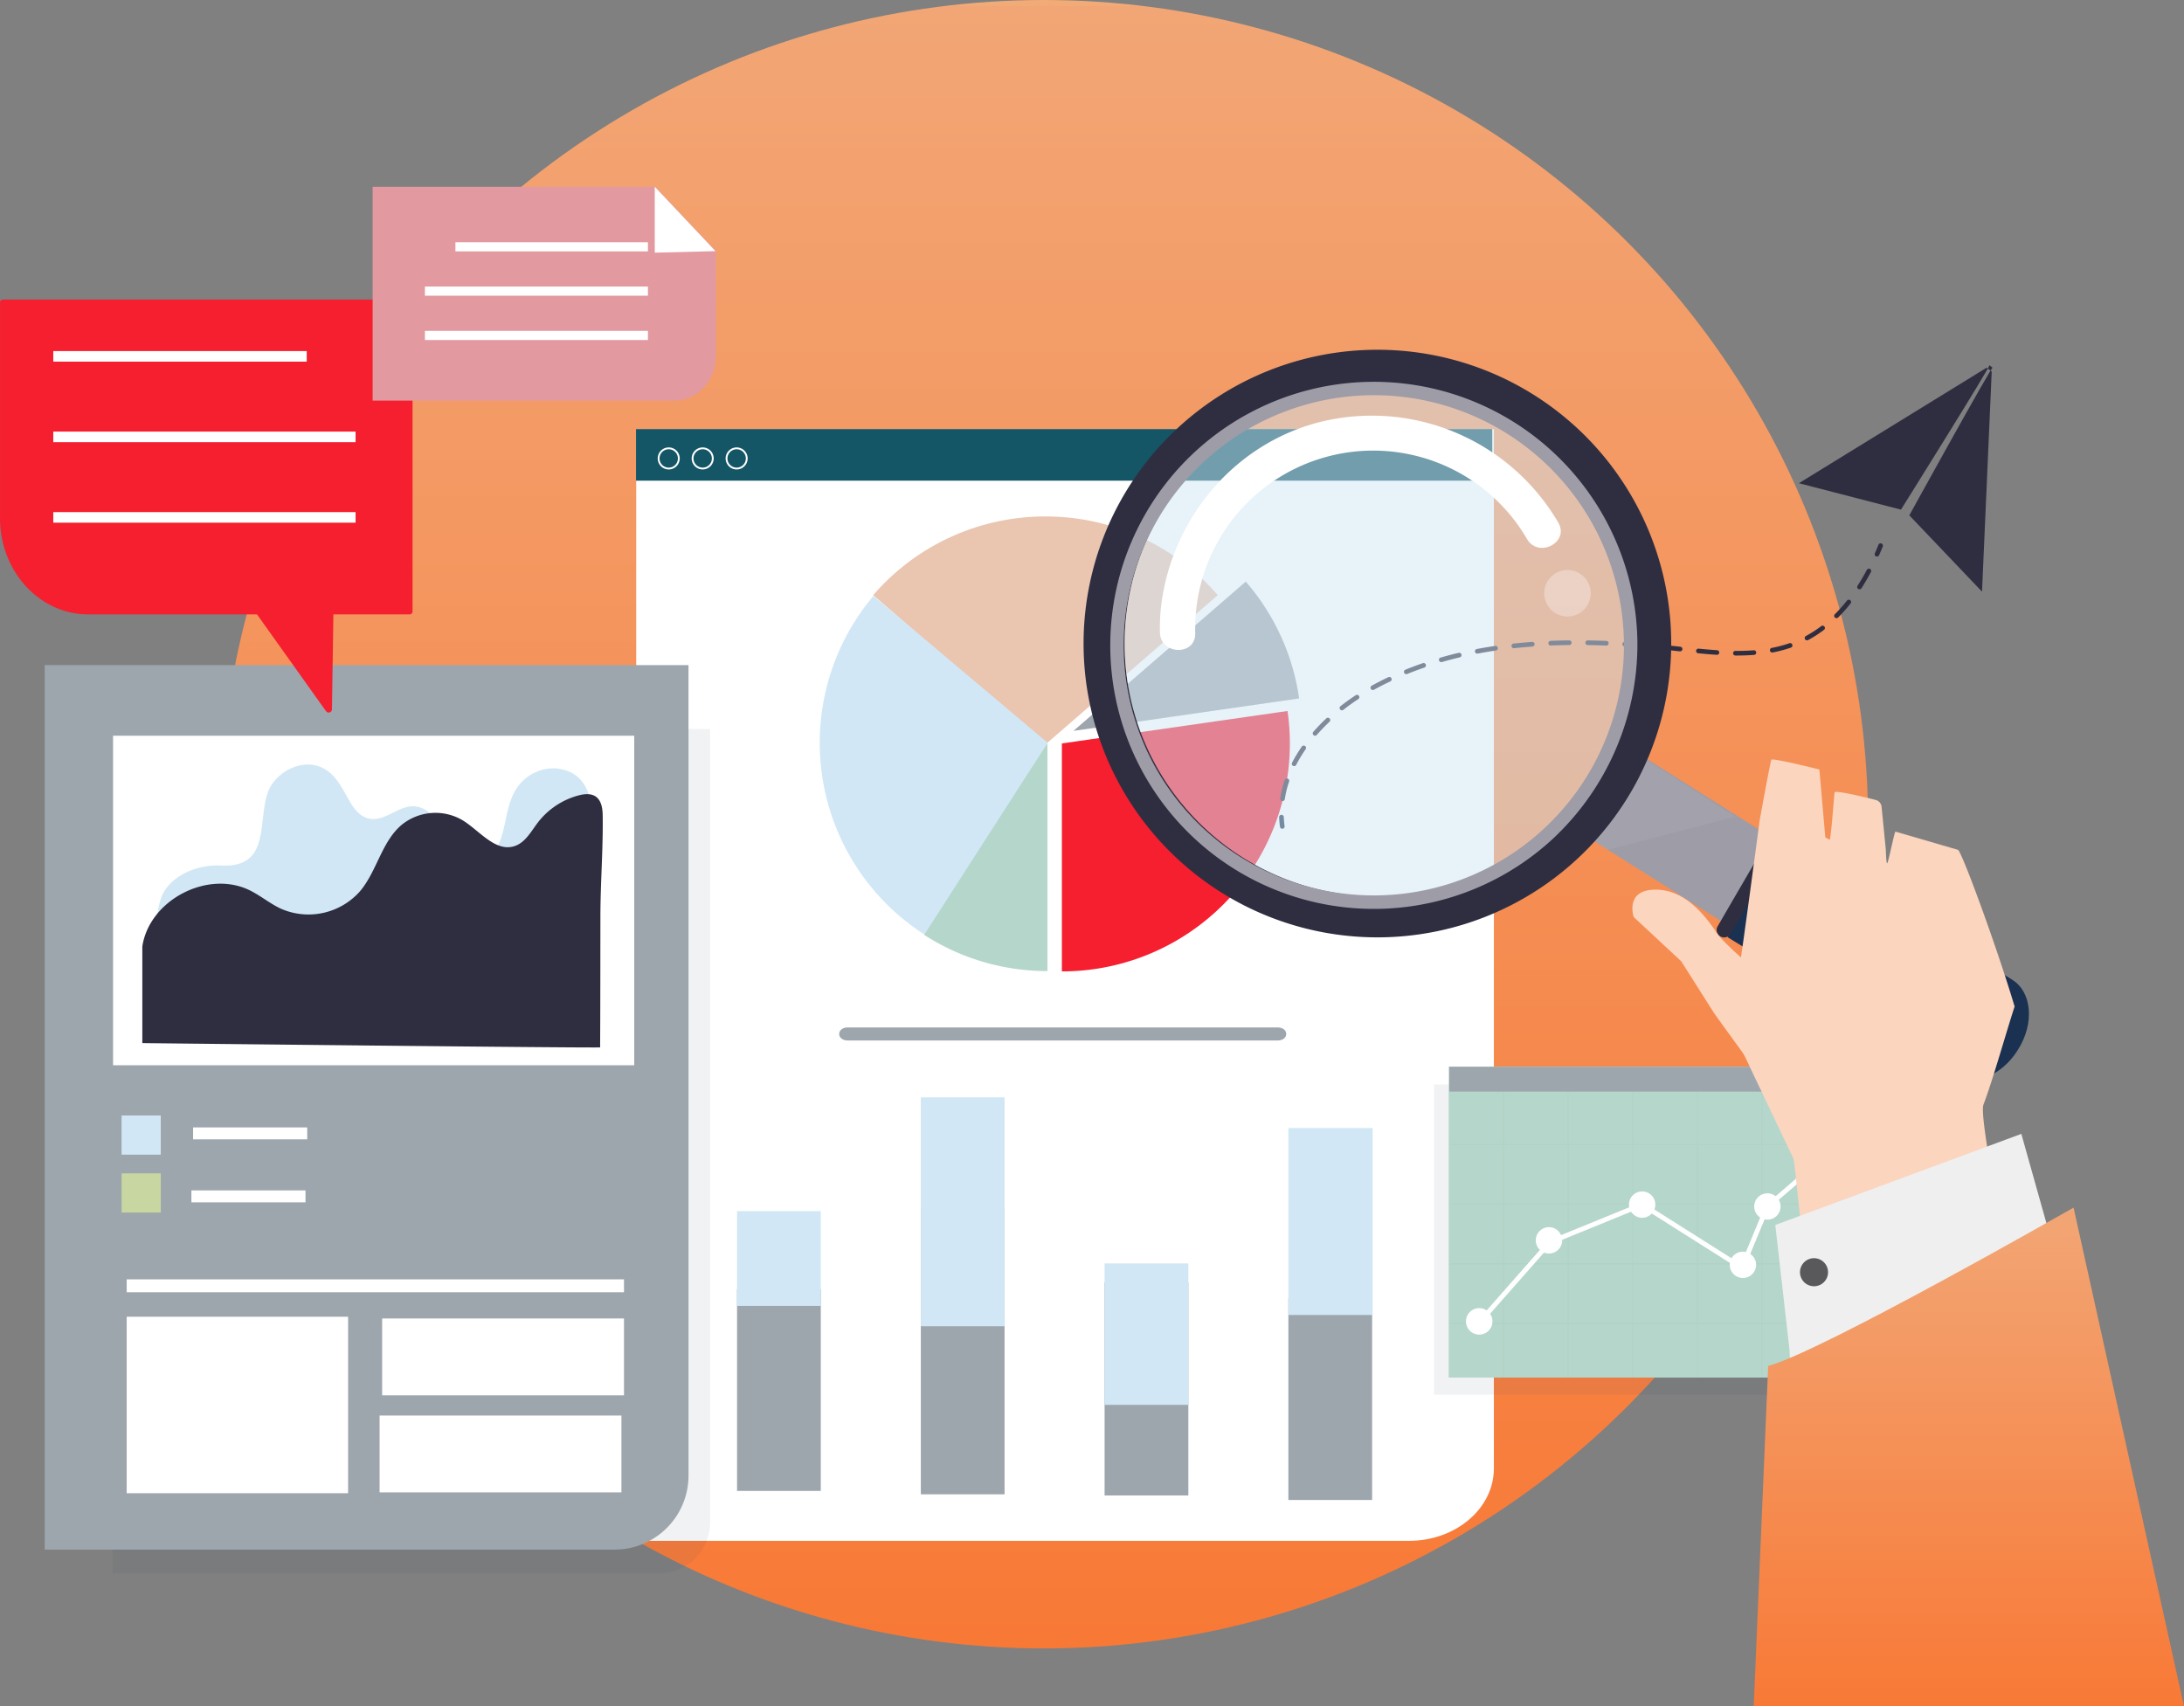 <svg xmlns="http://www.w3.org/2000/svg" xmlns:xlink="http://www.w3.org/1999/xlink" width="540" height="421.939" viewBox="0 0 540 421.939">
  <rect x="0" y="0" width="540" height="421.939" fill="#808080" stroke="none"/>
  <defs>
    <linearGradient id="linear-gradient" x1="0.5" x2="0.5" y2="1" gradientUnits="objectBoundingBox">
      <stop offset="0" stop-color="#f2aa76"/>
      <stop offset="0" stop-color="#f2a675"/>
      <stop offset="1" stop-color="#f87936"/>
    </linearGradient>
  </defs>
  <g id="グループ_83" data-name="グループ 83" transform="translate(-63.772 -13.116)">
    <circle id="楕円形_4" data-name="楕円形 4" cx="203.804" cy="203.804" r="203.804" transform="translate(118.067 13.116)" fill="url(#linear-gradient)"/>
    <path id="パス_36" data-name="パス 36" d="M784.186,589.589H593.12V314.671H805.178V571.682C805.178,581.572,795.78,589.589,784.186,589.589Z" transform="translate(-372.042 -195.463)" fill="#fff"/>
    <rect id="長方形_30" data-name="長方形 30" width="211.704" height="12.764" transform="translate(221.028 119.208)" fill="#145566"/>
    <path id="パス_37" data-name="パス 37" d="M832.645,704.543c2.855,0,2.855-3.228,0-3.228H726.382c-2.855,0-2.855,3.228,0,3.228H832.645Z" transform="translate(-452.984 -434.141)" fill="#9ea6ad"/>
    <path id="パス_38" data-name="パス 38" d="M788.821,371.155a56.21,56.21,0,0,0-42.6,19.455l42.6,36.91,42.6-36.91A56.211,56.211,0,0,0,788.821,371.155Z" transform="translate(-466.554 -230.331)" fill="#eac5b0"/>
    <path id="パス_39" data-name="パス 39" d="M923.932,496.858l-55.789,8.021v56.366a56.334,56.334,0,0,0,56.366-56.366A56.993,56.993,0,0,0,923.932,496.858Z" transform="translate(-541.816 -307.929)" fill="#f51f30"/>
    <path id="パス_40" data-name="パス 40" d="M724.953,422.481a56.346,56.346,0,0,0,13.273,84.154l29.824-47.826Z" transform="translate(-445.224 -262.015)" fill="#d1e7f5"/>
    <path id="パス_41" data-name="パス 41" d="M809.642,573.977a56.1,56.1,0,0,1-30.471-8.951l30.477-47.413Z" transform="translate(-486.893 -320.741)" fill="#b5d6ca"/>
    <path id="パス_42" data-name="パス 42" d="M931.421,442.145a56.111,56.111,0,0,0-13.192-28.889l-42.6,36.91Z" transform="translate(-546.439 -256.32)" fill="#9ea6ad"/>
    <rect id="長方形_31" data-name="長方形 31" width="20.706" height="49.875" transform="translate(246.009 331.899)" fill="#9ea6ad"/>
    <rect id="長方形_32" data-name="長方形 32" width="20.706" height="23.438" transform="translate(246.009 312.587)" fill="#d1e7f5"/>
    <rect id="長方形_33" data-name="長方形 33" width="20.706" height="49.875" transform="translate(382.327 334.149)" fill="#9ea6ad"/>
    <rect id="長方形_34" data-name="長方形 34" width="20.842" height="46.219" transform="translate(382.327 292.055)" fill="#d1e7f5"/>
    <rect id="長方形_35" data-name="長方形 35" width="20.706" height="52.688" transform="translate(336.887 330.212)" fill="#9ea6ad"/>
    <rect id="長方形_36" data-name="長方形 36" width="20.706" height="34.969" transform="translate(336.887 325.524)" fill="#d1e7f5"/>
    <rect id="長方形_37" data-name="長方形 37" width="20.706" height="70.758" transform="translate(291.448 311.86)" fill="#9ea6ad"/>
    <rect id="長方形_38" data-name="長方形 38" width="20.706" height="56.595" transform="translate(291.448 284.462)" fill="#d1e7f5"/>
    <path id="パス_43" data-name="パス 43" d="M609.734,331.994a2.723,2.723,0,1,1,2.723-2.723A2.726,2.726,0,0,1,609.734,331.994Zm0-4.992A2.269,2.269,0,1,0,612,329.271,2.272,2.272,0,0,0,609.734,327Z" transform="translate(-380.617 -202.795)" fill="#fff"/>
    <path id="パス_44" data-name="パス 44" d="M631.673,331.994a2.723,2.723,0,1,1,2.723-2.723A2.726,2.726,0,0,1,631.673,331.994Zm0-4.992a2.269,2.269,0,1,0,2.269,2.269A2.272,2.272,0,0,0,631.673,327Z" transform="translate(-394.16 -202.795)" fill="#fff"/>
    <path id="パス_45" data-name="パス 45" d="M653.612,331.994a2.723,2.723,0,1,1,2.723-2.723A2.726,2.726,0,0,1,653.612,331.994Zm0-4.992a2.269,2.269,0,1,0,2.269,2.269A2.272,2.272,0,0,0,653.612,327Z" transform="translate(-407.703 -202.795)" fill="#fff"/>
    <path id="パス_46" data-name="パス 46" d="M390,717.226H254.83V508.468H402.552V704.674A12.552,12.552,0,0,1,390,717.226Z" transform="translate(-163.213 -315.095)" fill="#2e4661" opacity="0.07"/>
    <path id="パス_47" data-name="パス 47" d="M351.856,685.912H210.972V467.2H370.145V667.622A18.289,18.289,0,0,1,351.856,685.912Z" transform="translate(-136.139 -289.619)" fill="#9ea6ad"/>
    <rect id="長方形_39" data-name="長方形 39" width="128.854" height="81.481" transform="translate(91.727 195.043)" fill="#fff"/>
    <path id="パス_48" data-name="パス 48" d="M354.019,552.575a5.385,5.385,0,0,0,3.211,2.653c3.263,1.218,7.649.339,9.53-2.393,3.144-4.567,2.26-11.1,5.643-15.848a11.1,11.1,0,0,1,5.935-4.192,10.152,10.152,0,0,1,7.5.712c3.578,1.971,4.816,6.043,4.851,9.739a115.112,115.112,0,0,1-2.2,21.44c-.619,3.389-1.571,6.871-4.028,9.549-3.331,3.632-8.818,5.145-14.064,5.953-13.274,2.046-26.889.795-40.291-.461l-32.34-3.031c-3.039-.285-11.986.175-13.806-1.931-1.776-2.056-.38-9.023.659-11.174,2.313-4.789,8.642-7.492,14.581-7.188,13.4.686,8.1-13.305,12.39-19.949,2.278-3.529,7.295-6.066,11.616-4.595,4.121,1.4,5.842,5.539,7.873,8.972,1.054,1.782,2.552,3.629,4.806,4.015,3.832.655,7.028-3.239,10.929-3.09a6.525,6.525,0,0,1,5.272,3.47C353.436,547.706,352.962,550.444,354.019,552.575Z" transform="translate(-180.666 -329.273)" fill="#d1e7f5"/>
    <path id="パス_49" data-name="パス 49" d="M387.217,613.193c-.006,0,.021-5.865.022-6.187.031-8.752.03-17.5.041-26.255.01-8.362.7-16.721.564-25.063-.06-3.859-1.727-5.876-5.791-4.84a18.782,18.782,0,0,0-10.179,6.67c-1.706,2.219-3.124,5-5.776,5.892-4.741,1.6-8.62-3.742-12.877-6.369a13.236,13.236,0,0,0-15.078,1.125c-4.971,4.2-6.111,11.471-10.317,16.439a16.982,16.982,0,0,1-19.538,4.3c-2.669-1.24-4.964-3.172-7.595-4.491-10.435-5.231-24.943,2.3-26.675,13.839v23.887S387.427,613.4,387.217,613.193Z" transform="translate(-175.057 -341.091)" fill="#2f2e41"/>
    <rect id="長方形_40" data-name="長方形 40" width="9.685" height="9.685" transform="translate(93.832 288.946)" fill="#d1e7f5"/>
    <rect id="長方形_41" data-name="長方形 41" width="9.685" height="9.685" transform="translate(93.832 303.263)" fill="#c8d6a1"/>
    <rect id="長方形_42" data-name="長方形 42" width="28.213" height="2.948" transform="translate(111.518 291.894)" fill="#fff"/>
    <rect id="長方形_43" data-name="長方形 43" width="28.213" height="2.948" transform="translate(111.097 307.474)" fill="#fff"/>
    <rect id="長方形_44" data-name="長方形 44" width="122.959" height="3.184" transform="translate(95.096 329.463)" fill="#fff"/>
    <rect id="長方形_45" data-name="長方形 45" width="54.742" height="43.636" transform="translate(95.096 338.714)" fill="#fff"/>
    <rect id="長方形_46" data-name="長方形 46" width="59.795" height="19.002" transform="translate(158.259 339.135)" fill="#fff"/>
    <rect id="長方形_47" data-name="長方形 47" width="59.795" height="19.002" transform="translate(157.628 363.137)" fill="#fff"/>
    <path id="パス_50" data-name="パス 50" d="M283.373,231.015h-100.6a.735.735,0,0,0-.7.765v53.293c0,13.139,9.775,23.79,21.834,23.79h41.712l17.055,23.928a.813.813,0,0,0,1.476-.46l.35-23.468h18.876a.735.735,0,0,0,.7-.765V231.78A.735.735,0,0,0,283.373,231.015Z" transform="translate(-118.298 -143.822)" fill="#f51f30"/>
    <rect id="長方形_48" data-name="長方形 48" width="62.664" height="2.611" transform="translate(76.946 99.929)" fill="#fff"/>
    <rect id="長方形_49" data-name="長方形 49" width="74.74" height="2.611" transform="translate(76.946 119.838)" fill="#fff"/>
    <rect id="長方形_50" data-name="長方形 50" width="74.74" height="2.611" transform="translate(76.946 139.747)" fill="#fff"/>
    <path id="パス_51" data-name="パス 51" d="M497.451,210.988H422.834V158.1h69.872l14.964,15.8v26.165C507.67,206.1,503.095,210.988,497.451,210.988Z" transform="translate(-266.923 -98.808)" fill="#e2999f"/>
    <path id="パス_52" data-name="パス 52" d="M620.128,174.027l-15.023.378V158.1Z" transform="translate(-379.441 -98.808)" fill="#fff"/>
    <rect id="長方形_51" data-name="長方形 51" width="47.602" height="2.267" transform="translate(176.374 73.015)" fill="#fff"/>
    <rect id="長方形_52" data-name="長方形 52" width="55.143" height="2.267" transform="translate(168.833 83.971)" fill="#fff"/>
    <rect id="長方形_53" data-name="長方形 53" width="55.143" height="2.267" transform="translate(168.833 94.927)" fill="#fff"/>
    <path id="パス_53" data-name="パス 53" d="M1009.289,567.409a.574.574,0,0,1-.568-.5c-.107-.775-.177-1.563-.207-2.343a.574.574,0,1,1,1.147-.046c.03.742.1,1.493.2,2.231a.574.574,0,0,1-.49.647A.615.615,0,0,1,1009.289,567.409Z" transform="translate(-628.468 -349.36)" fill="#1a3151"/>
    <path id="パス_54" data-name="パス 54" d="M1009.76,462.344a.612.612,0,0,1-.087-.007.574.574,0,0,1-.481-.654,26.941,26.941,0,0,1,1.107-4.535.574.574,0,0,1,1.088.367,25.809,25.809,0,0,0-1.06,4.341A.574.574,0,0,1,1009.76,462.344Zm2.871-8.643a.574.574,0,0,1-.51-.837,36.06,36.06,0,0,1,2.4-3.979.574.574,0,1,1,.944.653,34.9,34.9,0,0,0-2.323,3.852A.574.574,0,0,1,1012.631,453.7Zm5.174-7.522a.574.574,0,0,1-.432-.951c.993-1.139,2.074-2.26,3.214-3.334a.574.574,0,0,1,.787.836c-1.113,1.048-2.168,2.143-3.136,3.253A.573.573,0,0,1,1017.806,446.179Zm6.646-6.276a.574.574,0,0,1-.354-1.026c1.2-.945,2.467-1.853,3.757-2.7a.574.574,0,1,1,.629.96c-1.263.828-2.5,1.716-3.677,2.641A.572.572,0,0,1,1024.452,439.9Zm7.647-5.018a.574.574,0,0,1-.277-1.077c1.334-.733,2.716-1.439,4.106-2.1a.574.574,0,0,1,.492,1.038c-1.37.649-2.731,1.345-4.045,2.067A.573.573,0,0,1,1032.1,434.885Zm8.264-3.923a.574.574,0,0,1-.216-1.106c1.4-.569,2.855-1.113,4.314-1.615a.574.574,0,0,1,.373,1.086c-1.44.5-2.871,1.031-4.255,1.593A.574.574,0,0,1,1040.362,430.961Zm8.648-2.979a.574.574,0,0,1-.158-1.126c1.451-.417,2.949-.809,4.453-1.164a.574.574,0,1,1,.264,1.117c-1.486.351-2.966.738-4.4,1.15A.569.569,0,0,1,1049.01,427.982Zm73.191-1.626-.466,0a.574.574,0,0,1-.57-.578.564.564,0,0,1,.578-.57l.457,0c1.419,0,2.788-.05,4.067-.149a.574.574,0,1,1,.089,1.145C1125.048,426.3,1123.651,426.356,1122.2,426.356Zm-5.034-.176h-.037c-1.366-.089-2.864-.215-4.579-.384a.574.574,0,1,1,.113-1.142c1.7.168,3.188.293,4.541.381a.574.574,0,0,1-.037,1.147Zm-59.257-.3a.574.574,0,0,1-.106-1.138c1.479-.28,3-.536,4.535-.761a.574.574,0,1,1,.167,1.136c-1.515.222-3.025.476-4.488.753A.61.61,0,0,1,1057.911,425.875Zm72.935-.271a.574.574,0,0,1-.108-1.138,31.817,31.817,0,0,0,4.34-1.153.574.574,0,1,1,.375,1.085,33.007,33.007,0,0,1-4.5,1.2A.6.6,0,0,1,1130.846,425.6Zm-22.789-.29a.583.583,0,0,1-.063,0l-1.362-.148q-1.587-.172-3.182-.327a.574.574,0,0,1,.111-1.143q1.6.156,3.194.328l1.364.149a.574.574,0,0,1-.062,1.145Zm-41.1-.773a.574.574,0,0,1-.061-1.145c1.493-.162,3.032-.3,4.577-.413a.574.574,0,0,1,.083,1.145c-1.531.111-3.057.249-4.536.409A.5.5,0,0,1,1066.961,424.541Zm31.986-.108-.046,0c-1.537-.123-3.069-.231-4.554-.321a.574.574,0,1,1,.069-1.146c1.492.09,3.032.2,4.576.322a.574.574,0,0,1-.045,1.146Zm-9.136-.549h-.023c-1.539-.06-3.074-.1-4.561-.123a.574.574,0,0,1-.565-.582.566.566,0,0,1,.583-.566c1.5.022,3.04.064,4.588.124a.574.574,0,0,1-.022,1.148Zm-13.726-.013a.574.574,0,0,1-.023-1.148c1.5-.061,3.044-.1,4.591-.119a.582.582,0,0,1,.58.567.574.574,0,0,1-.567.581c-1.536.018-3.07.058-4.558.118Zm63.368-1.274a.574.574,0,0,1-.273-1.08,29.187,29.187,0,0,0,3.768-2.428.574.574,0,1,1,.693.915,30.316,30.316,0,0,1-3.916,2.524A.576.576,0,0,1,1139.453,422.6Zm7.285-5.484a.574.574,0,0,1-.406-.98,38.927,38.927,0,0,0,2.993-3.368.574.574,0,0,1,.9.713,40.073,40.073,0,0,1-3.083,3.468A.571.571,0,0,1,1146.738,417.114Zm5.693-7.142a.574.574,0,0,1-.482-.885c.792-1.231,1.56-2.546,2.284-3.909a.574.574,0,1,1,1.014.538c-.739,1.391-1.523,2.734-2.332,3.992A.574.574,0,0,1,1152.431,409.972Z" transform="translate(-628.882 -251.145)" fill="#2f2e41"/>
    <path id="パス_55" data-name="パス 55" d="M1393.844,391.785a.574.574,0,0,1-.525-.806c.3-.682.6-1.388.885-2.1a.574.574,0,0,1,1.065.429c-.291.722-.594,1.439-.9,2.133A.574.574,0,0,1,1393.844,391.785Z" transform="translate(-865.981 -241.052)" fill="#2f2e41"/>
    <path id="パス_56" data-name="パス 56" d="M1392,274.948l-2.4,54.444-17.978-18.873s20.451-37.1,20.594-36.485l-.785-.655c.605-.173-21.874,35.732-21.874,35.732l-25.232-6.538,46.414-28.56Z" transform="translate(-835.769 -169.974)" fill="#2f2e41"/>
    <rect id="長方形_54" data-name="長方形 54" width="106.091" height="76.697" transform="translate(418.346 281.288)" fill="#2e4661" opacity="0.07"/>
    <rect id="長方形_55" data-name="長方形 55" width="106.812" height="76.925" transform="translate(421.971 276.838)" fill="#b5d6ca"/>
    <rect id="長方形_56" data-name="長方形 56" width="106.667" height="6.123" transform="translate(422.116 276.914)" fill="#9ea6ad"/>
    <path id="パス_57" data-name="パス 57" d="M1225.254,755.979v-.238h-13.111V742.876h-.238v12.866h-15.718V742.876h-.237v12.866h-15.718V742.876h-.237v12.866h-15.718V742.876h-.237v12.866h-15.718V742.876h-.238v12.866h-15.717V742.876h-.238v12.866h-13.091v.238h13.091v14.537h-13.091v.237h13.091V785.29h-13.091v.237h13.091v14.537h-13.091v.237h13.091v13.526h.238V800.3h15.717v13.526h.238V800.3h15.718v13.526h.237V800.3h15.718v13.526h.237V800.3h15.718v13.526h.237V800.3h15.718v13.526h.238V800.3h13.111v-.237h-13.111V785.527h13.111v-.237h-13.111V770.753h13.111v-.237h-13.111V755.979Zm-29.3,0v14.537h-15.718V755.979Zm-31.673,14.774h15.718V785.29h-15.718Zm-.237,14.537h-15.718V770.753h15.718Zm16.192-14.537h15.718V785.29h-15.718Zm-.237-14.774v14.537h-15.718V755.979Zm-15.955,0v14.537h-15.718V755.979Zm-31.673,0h15.717v14.537h-15.717Zm0,14.774h15.717V785.29h-15.717Zm0,29.311V785.527h15.717v14.537Zm15.955,0V785.527h15.718v14.537Zm15.955,0V785.527h15.718v14.537Zm15.955,0V785.527h15.718v14.537Zm31.673,0h-15.718V785.527h15.718Zm0-14.774h-15.718V770.753h15.718Zm0-14.774h-15.718V755.979h15.718Z" transform="translate(-696.695 -459.797)" fill="#272525" opacity="0.03"/>
    <path id="パス_58" data-name="パス 58" d="M1220.319,768.338a3.258,3.258,0,0,0-2.288,5.579l-11.337,9.763-.862.742a3.257,3.257,0,1,0-3.814,5.271l-2.484,5.979q-.529,1.275-1.059,2.549a3.242,3.242,0,0,0-3.552,1.536l-10.953-6.923-8.115-5.13a3.258,3.258,0,1,0-6.215-.544l-15.36,6.269-1.506.614a3.258,3.258,0,1,0-5.222,3.665l-2.281,2.589-10.888,12.36a3.277,3.277,0,1,0,.845.834l9.3-10.554,4.035-4.58a3.256,3.256,0,0,0,4.485-3.018c0-.044,0-.087-.007-.13l.222-.091,16.829-6.869a3.251,3.251,0,0,0,5.131.456l7.36,4.652,11.94,7.547a3.257,3.257,0,1,0,5.037-2.217l3.548-8.543a3.256,3.256,0,0,0,3.945-3.186,3.241,3.241,0,0,0-.447-1.641l2.006-1.727,8.59-7.4,1.853-1.6a3.259,3.259,0,1,0,1.267-6.262Z" transform="translate(-703.03 -475.515)" fill="#fff"/>
    <path id="パス_59" data-name="パス 59" d="M1283.153,564.2l-12.781,20.474-72.527-45.691,12.781-20.474Z" transform="translate(-745.343 -321.294)" fill="#9d9ca7"/>
    <path id="パス_60" data-name="パス 60" d="M1370.083,631.007l-.147.236c-4.032,6.458-11.227,9.242-16.07,6.218l-55.672-34.172,14.63-24.6,55.79,35.153C1373.457,616.862,1374.115,624.549,1370.083,631.007Z" transform="translate(-807.289 -358.441)" fill="#1a3151"/>
    <path id="パス_61" data-name="パス 61" d="M1211.1,543.548l3.511,2.557,31.781-8.249-26.479-16.9Z" transform="translate(-753.528 -322.807)" fill="#bbbcbf" opacity="0.2" style="mix-blend-mode: multiply;isolation: isolate"/>
    <path id="パス_62" data-name="パス 62" d="M993.257,274.446a72.649,72.649,0,1,0,23.152,100.1A72.649,72.649,0,0,0,993.257,274.446Zm14.541,94.722a62.5,62.5,0,1,1-19.917-86.11A62.5,62.5,0,0,1,1007.8,369.168Z" transform="translate(-550.447 -163.821)" fill="#2f2e41"/>
    <circle id="楕円形_5" data-name="楕円形 5" cx="62.497" cy="62.497" r="62.497" transform="translate(315.953 172.25) rotate(-45)" fill="#d1e7f5" opacity="0.5"/>
    <path id="パス_63" data-name="パス 63" d="M940.207,359.831a44.015,44.015,0,0,1,82.032-23.334c2.844,4.851,10.578.8,7.73-4.061a53.4,53.4,0,0,0-57.092-25.294c-22.126,4.709-38.451,23.726-41.111,45.953a48.164,48.164,0,0,0-.287,6.481c.087,5.607,8.815,5.9,8.728.254Z" transform="translate(-580.908 -190.098)" fill="#fff"/>
    <circle id="楕円形_6" data-name="楕円形 6" cx="5.75" cy="5.75" r="5.75" transform="translate(444.878 154.868) rotate(-7.528)" fill="#fff" opacity="0.31"/>
    <path id="パス_64" data-name="パス 64" d="M1294.6,598.354l13.919-23.41a1.823,1.823,0,0,0-.482-2.4l-.244-.181a1.823,1.823,0,0,0-2.661.548l-13.708,23.573a1.823,1.823,0,0,0,.69,2.51l.032.018A1.823,1.823,0,0,0,1294.6,598.354Z" transform="translate(-802.961 -354.319)" fill="#2f2e41"/>
    <path id="パス_65" data-name="パス 65" d="M1026.457,349.331a61.848,61.848,0,1,1-8.3-30.962,62.314,62.314,0,0,1,8.3,30.962,1.664,1.664,0,0,0,3.325,0,65.168,65.168,0,1,0-20.653,47.594,65.9,65.9,0,0,0,20.653-47.594A1.664,1.664,0,0,0,1026.457,349.331Z" transform="translate(-561.155 -176.633)" fill="#9d9ca7"/>
    <path id="パス_66" data-name="パス 66" d="M1361.687,613.55c2.349-6.165,5.751-18.354,7.707-24.27-4.285-14.413-13.1-38.489-14.019-38.754-5.345-1.548-10.11-2.964-15.438-4.5-.246-.071-1.809,7.9-2.055,7.829-.2-.057-.28-1.649-.342-3.472v0l-1.027-10.361a1.955,1.955,0,0,0-1.463-1.827c-3.122-.811-9.865-2.394-10.159-1.9-.108.18-.691,9.174-1.175,11.744l-1.125-.587-1.468-16.784s-11.661-2.938-11.89-2.4c-.269.636-2.862,14.875-2.862,14.875s-4.512,33.981-5.024,36.4c-.751,3.538-3.115,6.708-2.774,10.236.38,3.939,2.1,7.6,3.809,11.183l12.343,25.977c.9,5.877,1.839,19.341,3.191,25.126,15.217-3.071,30.5-5.394,47.435-10.784C1365.829,641.119,1360.674,616.208,1361.687,613.55Z" transform="translate(-807.502 -327.274)" fill="#fbd5be"/>
    <path id="パス_67" data-name="パス 67" d="M1332.577,823.5l-3.513-30.886,60.834-22.526,10.576,37.656-67.689,20.209Z" transform="translate(-826.346 -476.596)" fill="#efefef"/>
    <path id="パス_68" data-name="パス 68" d="M1394.208,817.74s-62.571,35.757-75.51,39.143l-3.573,84.183h106.388Z" transform="translate(-817.741 -506.012)" fill="url(#linear-gradient)"/>
    <path id="パス_69" data-name="パス 69" d="M1351.842,854.771a3.468,3.468,0,1,1-2.463-4.241A3.468,3.468,0,0,1,1351.842,854.771Z" transform="translate(-836.196 -526.181)" fill="#59595b"/>
    <path id="パス_70" data-name="パス 70" d="M1256.925,642.811l-8.115-12.8-11.746-10.939s-2.282-6.595,5.079-6.777,12.314,5.972,15.573,10.856c1.434,2.148,8.358,8.4,13.734,12.225,7.032,5-.314,27.034-.314,27.034S1257.74,644.033,1256.925,642.811Z" transform="translate(-769.347 -379.188)" fill="#fbd5be"/>
  </g>
</svg>
